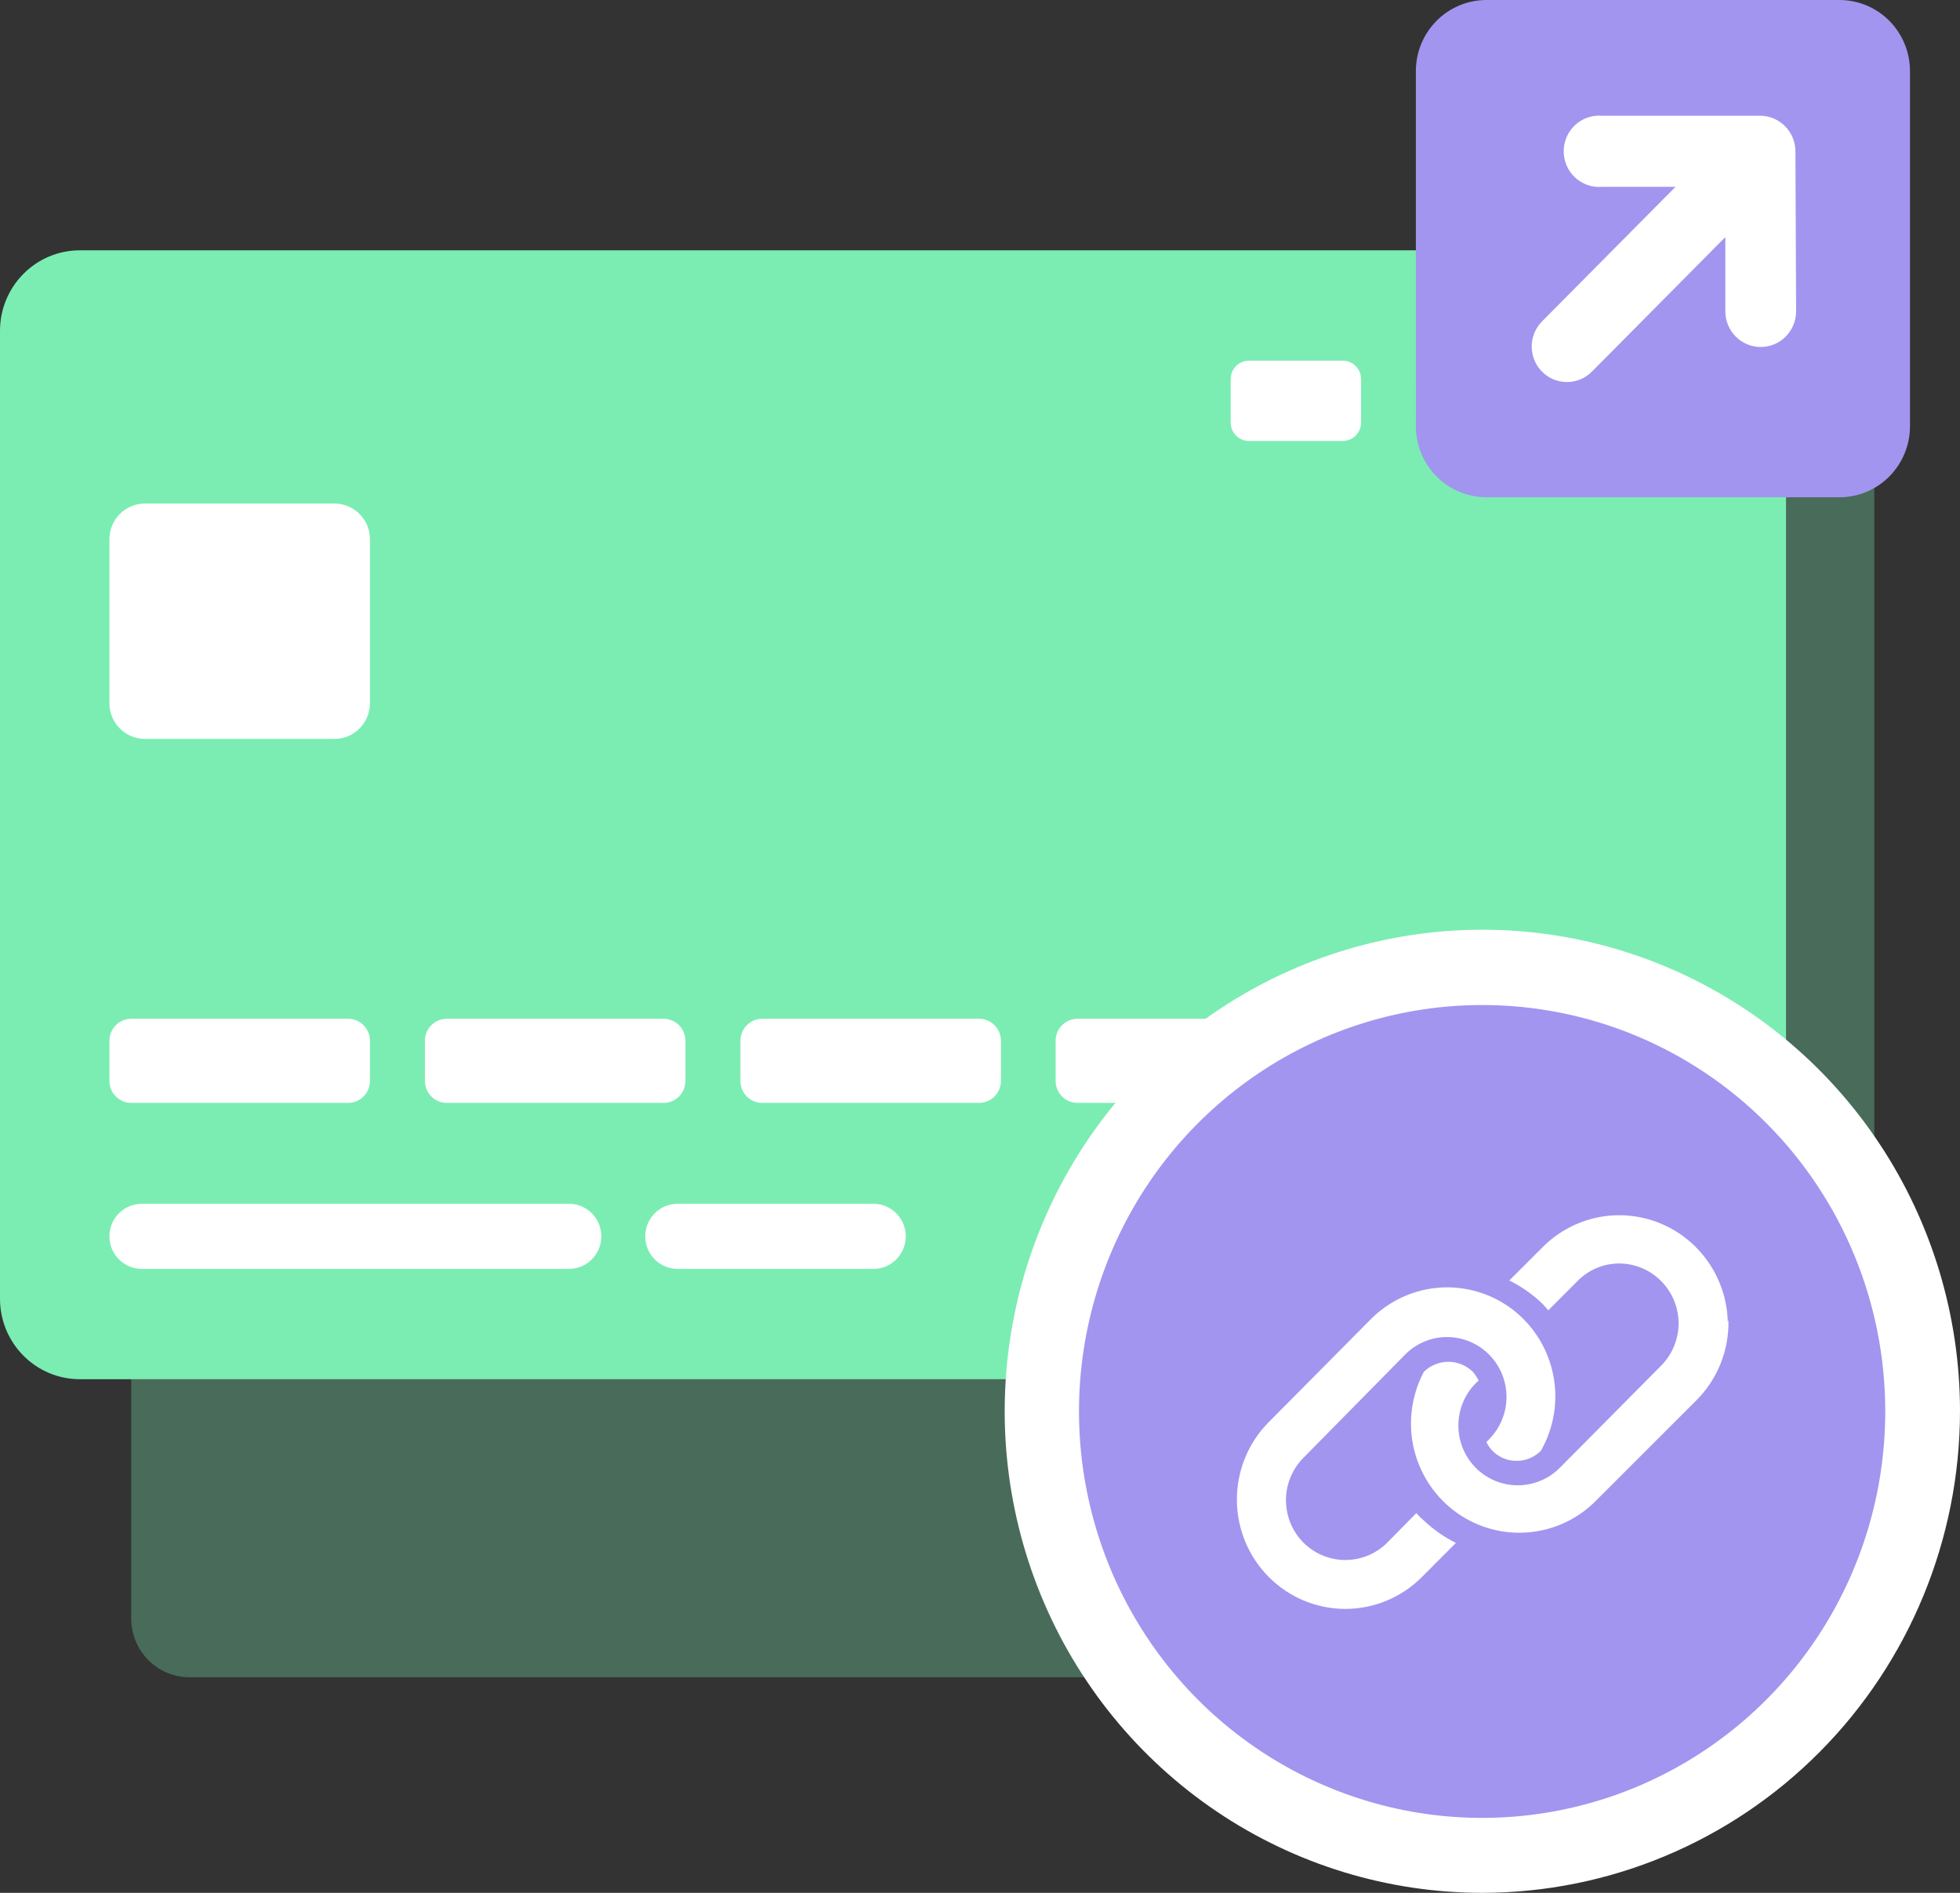 <svg width="58" height="56" viewBox="0 0 58 56" fill="none" xmlns="http://www.w3.org/2000/svg">
<rect x="0" y="0" width="58" height="56" fill="#333333" stroke="none"/>
<g clip-path="url(#clip0_3022_5046)">
<path opacity="0.3" d="M53.739 12.023H5.608C4.655 12.023 3.883 12.802 3.883 13.762V47.884C3.883 48.844 4.655 49.622 5.608 49.622H53.739C54.692 49.622 55.464 48.844 55.464 47.884V13.762C55.464 12.802 54.692 12.023 53.739 12.023Z" fill="#7BEDB2"/>
<path d="M50.488 7.406H2.363C1.058 7.406 0 8.473 0 9.789V38.422C0 39.738 1.058 40.804 2.363 40.804H50.488C51.794 40.804 52.852 39.738 52.852 38.422V9.789C52.852 8.473 51.794 7.406 50.488 7.406Z" fill="#7BEDB2"/>
<path d="M10.302 30.141H3.883C3.527 30.141 3.238 30.432 3.238 30.791V31.979C3.238 32.338 3.527 32.629 3.883 32.629H10.302C10.659 32.629 10.947 32.338 10.947 31.979V30.791C10.947 30.432 10.659 30.141 10.302 30.141Z" fill="white"/>
<path d="M19.638 30.141H13.219C12.863 30.141 12.574 30.432 12.574 30.791V31.979C12.574 32.338 12.863 32.629 13.219 32.629H19.638C19.995 32.629 20.283 32.338 20.283 31.979V30.791C20.283 30.432 19.995 30.141 19.638 30.141Z" fill="white"/>
<path d="M28.974 30.141H22.555C22.199 30.141 21.91 30.432 21.91 30.791V31.979C21.91 32.338 22.199 32.629 22.555 32.629H28.974C29.331 32.629 29.619 32.338 29.619 31.979V30.791C29.619 30.432 29.331 30.141 28.974 30.141Z" fill="white"/>
<path d="M38.302 30.141H31.884C31.527 30.141 31.238 30.432 31.238 30.791V31.979C31.238 32.338 31.527 32.629 31.884 32.629H38.302C38.659 32.629 38.947 32.338 38.947 31.979V30.791C38.947 30.432 38.659 30.141 38.302 30.141Z" fill="white"/>
<path d="M9.901 14.898H4.285C3.707 14.898 3.238 15.371 3.238 15.954V20.804C3.238 21.387 3.707 21.86 4.285 21.86H9.901C10.479 21.86 10.947 21.387 10.947 20.804V15.954C10.947 15.371 10.479 14.898 9.901 14.898Z" fill="white"/>
<path d="M48.936 10.67H42.57C42.199 10.67 41.898 10.973 41.898 11.347V12.369C41.898 12.742 42.199 13.046 42.57 13.046H48.936C49.307 13.046 49.608 12.742 49.608 12.369V11.347C49.608 10.973 49.307 10.67 48.936 10.67Z" fill="white"/>
<path d="M39.736 10.67H36.958C36.66 10.67 36.418 10.914 36.418 11.214V12.501C36.418 12.802 36.66 13.046 36.958 13.046H39.736C40.034 13.046 40.276 12.802 40.276 12.501V11.214C40.276 10.914 40.034 10.67 39.736 10.67Z" fill="white"/>
<path d="M16.84 35.615H4.193C3.666 35.615 3.238 36.046 3.238 36.577C3.238 37.109 3.666 37.54 4.193 37.54H16.84C17.367 37.54 17.794 37.109 17.794 36.577C17.794 36.046 17.367 35.615 16.84 35.615Z" fill="white"/>
<path d="M25.848 35.615H20.048C19.521 35.615 19.094 36.046 19.094 36.577C19.094 37.109 19.521 37.54 20.048 37.54H25.848C26.376 37.54 26.803 37.109 26.803 36.577C26.803 36.046 26.376 35.615 25.848 35.615Z" fill="white"/>
<path d="M54.292 2.143H44.246V12.269H54.292V2.143Z" fill="white"/>
<path d="M56.52 2.104V12.608C56.52 13.166 56.3 13.701 55.909 14.096C55.518 14.49 54.987 14.712 54.433 14.712H43.985C43.432 14.712 42.901 14.49 42.51 14.096C42.118 13.701 41.898 13.166 41.898 12.608V2.104C41.898 1.546 42.118 1.011 42.51 0.616C42.901 0.222 43.432 0 43.985 0L54.433 0C54.987 0 55.518 0.222 55.909 0.616C56.3 1.011 56.52 1.546 56.52 2.104ZM53.13 4.473C53.128 4.194 53.017 3.927 52.821 3.731C52.625 3.534 52.359 3.424 52.083 3.424H47.402C47.258 3.413 47.113 3.431 46.977 3.479C46.84 3.526 46.715 3.602 46.609 3.701C46.503 3.8 46.418 3.919 46.36 4.053C46.302 4.186 46.273 4.33 46.273 4.476C46.273 4.621 46.302 4.766 46.36 4.899C46.418 5.032 46.503 5.152 46.609 5.251C46.715 5.35 46.84 5.425 46.977 5.473C47.113 5.521 47.258 5.539 47.402 5.528H49.581L45.631 9.509C45.534 9.607 45.458 9.723 45.405 9.85C45.353 9.978 45.326 10.114 45.326 10.252C45.326 10.39 45.353 10.527 45.405 10.655C45.458 10.782 45.534 10.898 45.631 10.996C45.728 11.093 45.843 11.171 45.969 11.223C46.096 11.276 46.232 11.303 46.369 11.303C46.505 11.303 46.641 11.276 46.768 11.223C46.894 11.171 47.009 11.093 47.106 10.996L51.056 7.014V9.211C51.056 9.49 51.166 9.759 51.363 9.957C51.559 10.155 51.825 10.266 52.103 10.266C52.38 10.266 52.647 10.155 52.843 9.957C53.039 9.759 53.15 9.49 53.15 9.211L53.13 4.473Z" fill="#A295EF"/>
<path d="M43.865 56C41.069 56 38.337 55.165 36.012 53.599C33.688 52.034 31.876 49.809 30.806 47.205C29.737 44.602 29.457 41.737 30.002 38.974C30.547 36.21 31.894 33.671 33.87 31.679C35.847 29.686 38.366 28.329 41.108 27.78C43.849 27.23 46.691 27.512 49.274 28.59C51.857 29.669 54.065 31.495 55.618 33.838C57.171 36.181 58 38.935 58 41.753C57.996 45.531 56.506 49.152 53.856 51.824C51.206 54.495 47.613 55.997 43.865 56Z" fill="white"/>
<path d="M55.788 41.752C55.789 44.131 55.091 46.456 53.78 48.435C52.47 50.413 50.607 51.955 48.427 52.866C46.247 53.777 43.848 54.016 41.533 53.552C39.219 53.088 37.092 51.943 35.424 50.261C33.755 48.579 32.619 46.436 32.159 44.103C31.698 41.77 31.935 39.351 32.839 37.154C33.743 34.957 35.273 33.079 37.236 31.758C39.198 30.437 41.505 29.733 43.865 29.734C47.028 29.734 50.06 31 52.296 33.254C54.532 35.508 55.788 38.565 55.788 41.752Z" fill="#A295EF"/>
<path d="M42.135 44.985C42.417 45.253 42.736 45.476 43.083 45.648L42.096 46.637C41.498 47.248 40.684 47.594 39.832 47.6C38.981 47.605 38.162 47.27 37.557 46.667C36.951 46.064 36.607 45.243 36.602 44.385C36.596 43.527 36.929 42.702 37.527 42.092L40.555 39.039C41.103 38.483 41.832 38.148 42.607 38.094C43.382 38.041 44.15 38.273 44.768 38.748C45.385 39.224 45.81 39.909 45.963 40.677C46.115 41.445 45.986 42.242 45.598 42.921C45.504 43.016 45.392 43.091 45.269 43.142C45.146 43.194 45.014 43.22 44.881 43.22C44.746 43.221 44.612 43.195 44.487 43.142C44.363 43.09 44.25 43.012 44.156 42.914C44.086 42.841 44.028 42.755 43.985 42.662L44.064 42.583C44.311 42.335 44.478 42.019 44.547 41.675C44.615 41.331 44.58 40.974 44.447 40.65C44.313 40.326 44.087 40.049 43.798 39.854C43.508 39.66 43.168 39.556 42.82 39.557C42.59 39.556 42.362 39.602 42.15 39.691C41.938 39.78 41.745 39.91 41.582 40.074L38.567 43.133C38.239 43.465 38.054 43.915 38.054 44.384C38.054 44.853 38.239 45.303 38.567 45.635C38.898 45.967 39.345 46.153 39.811 46.153C40.278 46.153 40.725 45.967 41.056 45.635L41.911 44.766C41.977 44.839 42.043 44.912 42.135 44.985ZM51.148 39.059C51.158 39.496 51.08 39.931 50.918 40.337C50.756 40.744 50.514 41.112 50.207 41.421L47.165 44.461C46.612 44.989 45.89 45.302 45.129 45.342C44.368 45.383 43.618 45.149 43.012 44.683C42.407 44.216 41.986 43.547 41.825 42.797C41.665 42.046 41.775 41.262 42.135 40.585C42.329 40.395 42.589 40.289 42.859 40.289C43.13 40.289 43.39 40.395 43.584 40.585C43.651 40.664 43.708 40.751 43.755 40.844L43.669 40.924C43.341 41.256 43.156 41.706 43.156 42.175C43.156 42.643 43.341 43.093 43.669 43.425C44 43.757 44.447 43.943 44.913 43.943C45.38 43.943 45.827 43.757 46.158 43.425L49.18 40.38C49.494 40.049 49.671 39.61 49.673 39.152C49.672 38.682 49.486 38.233 49.157 37.901C48.827 37.569 48.381 37.382 47.916 37.38C47.685 37.38 47.457 37.426 47.244 37.516C47.032 37.606 46.839 37.738 46.678 37.904L45.816 38.767C45.75 38.694 45.69 38.614 45.618 38.548C45.334 38.28 45.013 38.056 44.663 37.884L45.651 36.896C46.096 36.45 46.66 36.145 47.275 36.018C47.89 35.892 48.528 35.95 49.111 36.185C49.693 36.42 50.194 36.822 50.553 37.341C50.912 37.86 51.112 38.473 51.128 39.105L51.148 39.059Z" fill="white"/>
</g>
<defs>
<clipPath id="clip0_3022_5046">
<rect width="58" height="56" fill="white"/>
</clipPath>
</defs>
</svg>
